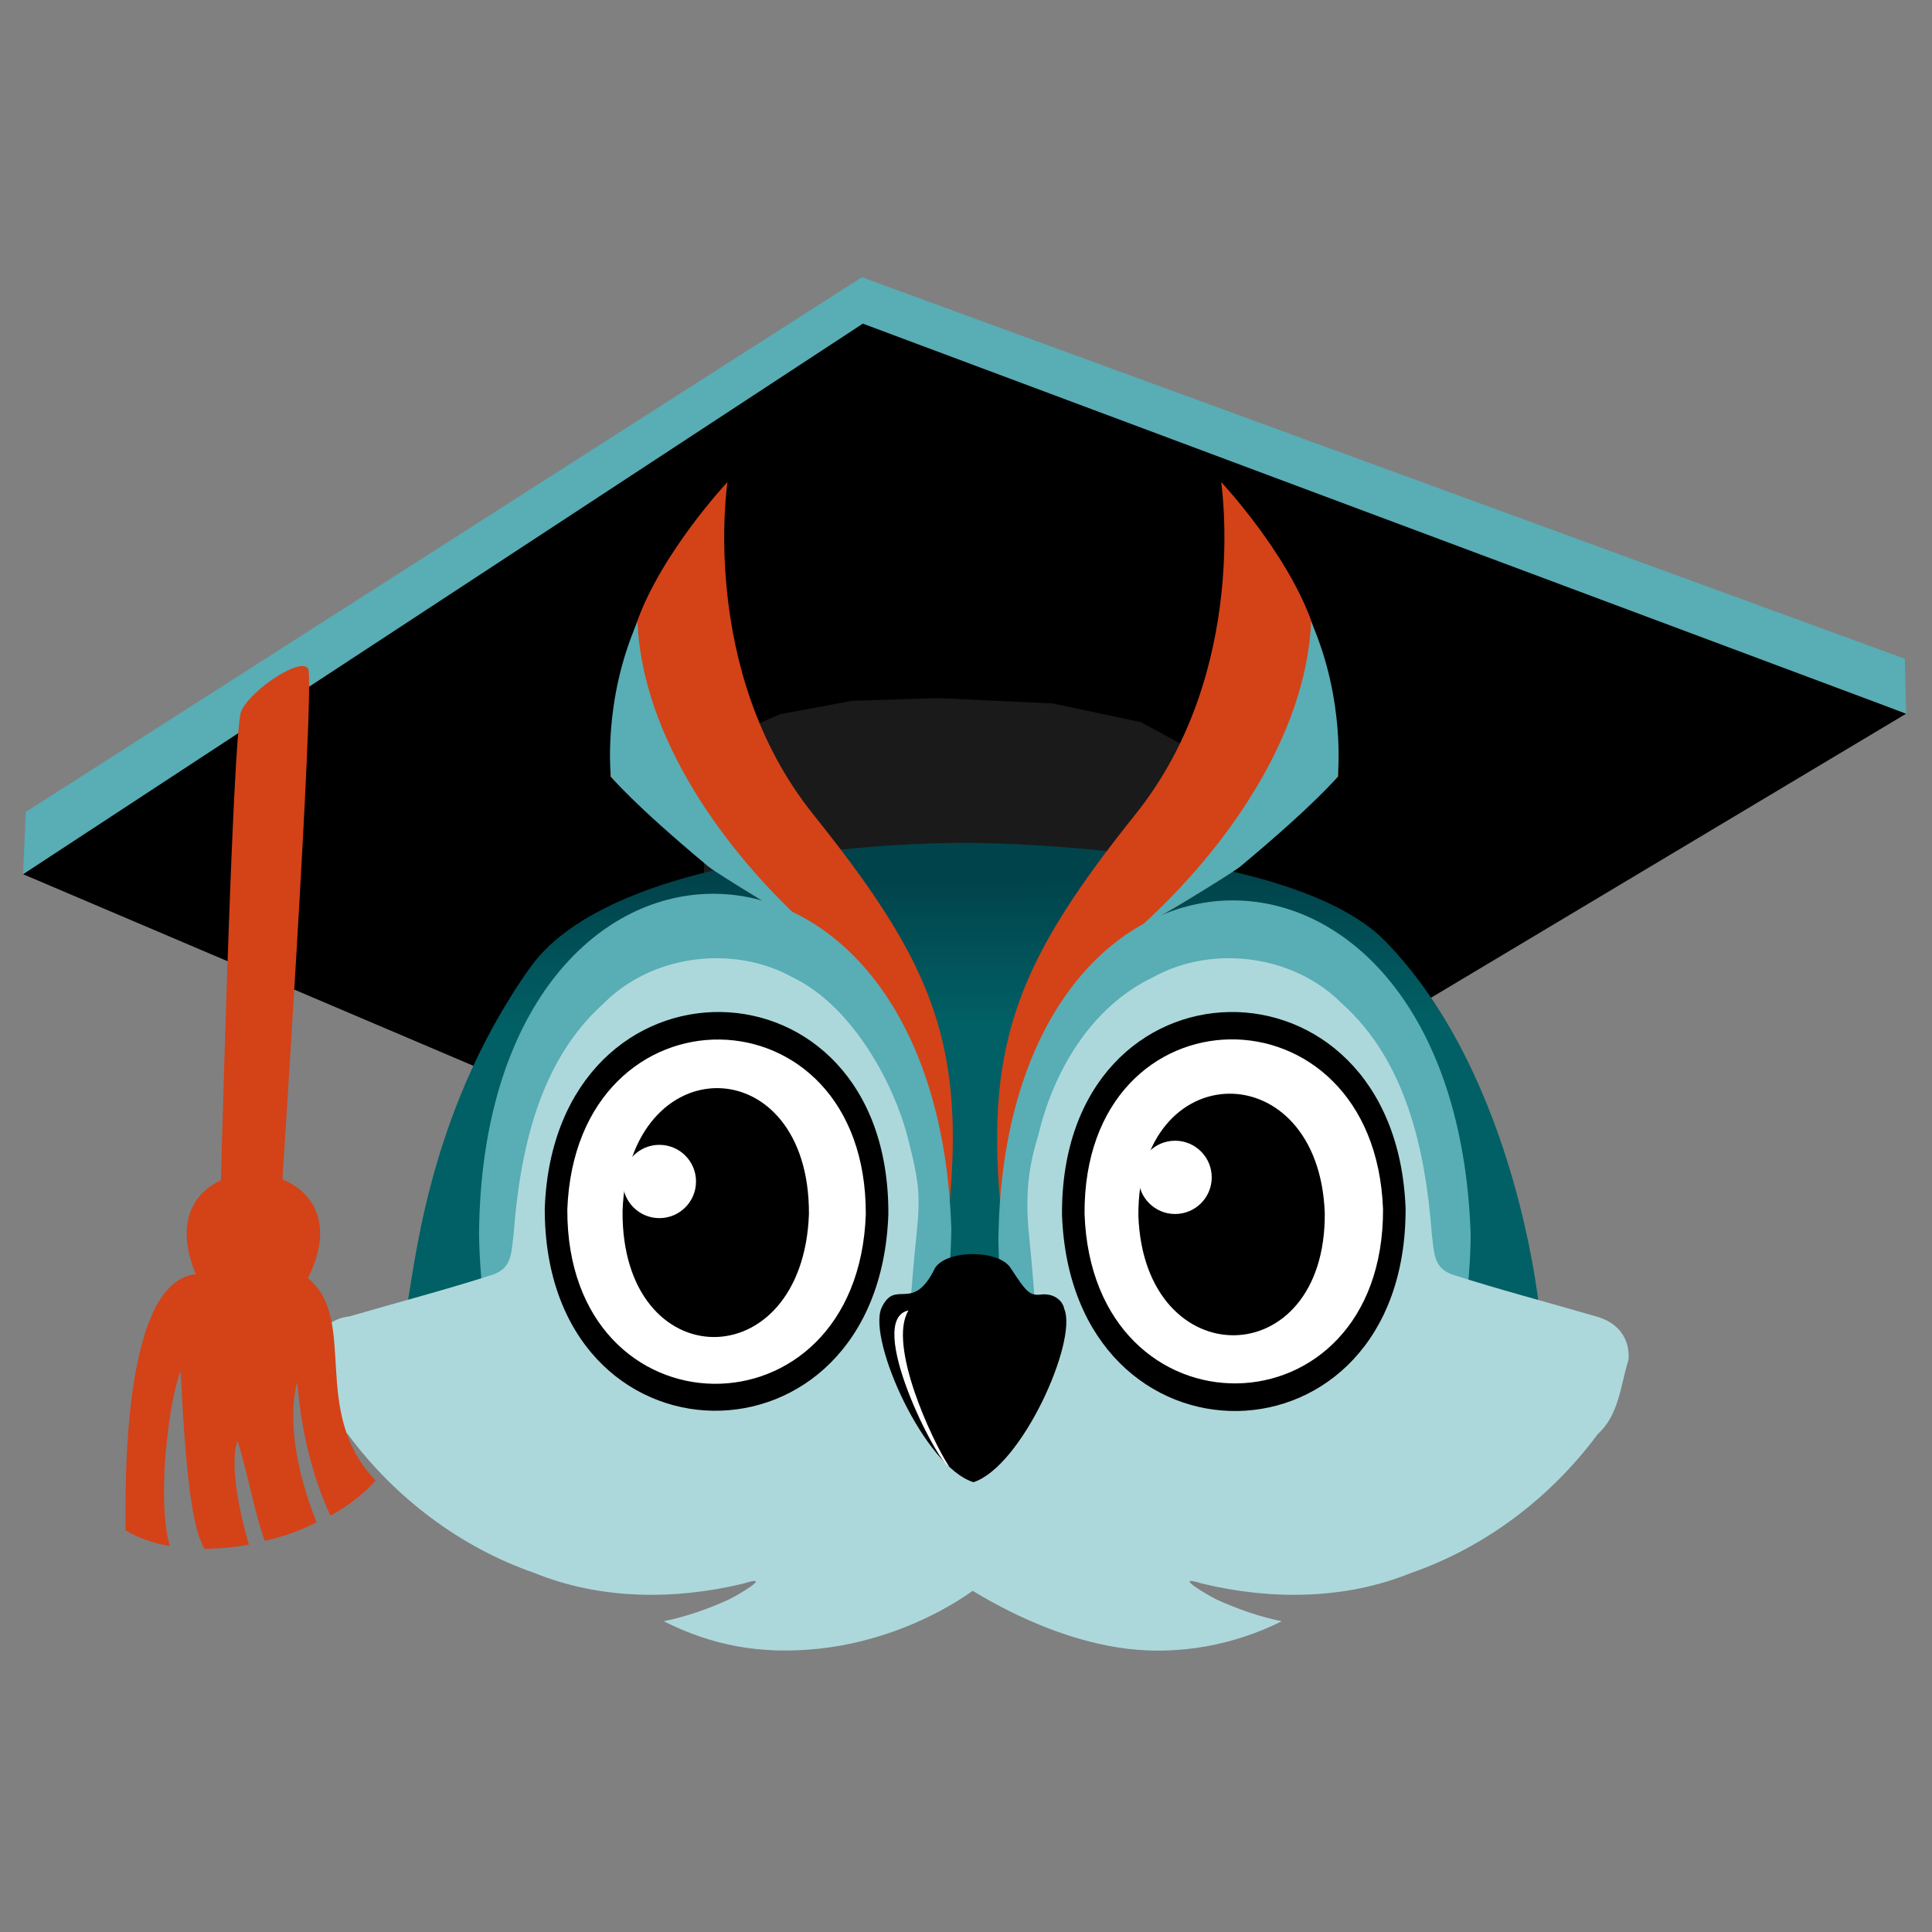 <?xml version="1.0" encoding="UTF-8"?>
<svg width="580" height="580" version="1.1" viewBox="0 0 580 580" xml:space="preserve" xmlns="http://www.w3.org/2000/svg" xmlns:cc="http://creativecommons.org/ns#" xmlns:dc="http://purl.org/dc/elements/1.1/" xmlns:rdf="http://www.w3.org/1999/02/22-rdf-syntax-ns#"><rect x="0" y="0" width="580" height="580" fill="#808080" stroke="none"/><defs>
	<linearGradient id="linearGradient7621" x1="301.34" x2="301.54" y1="276.43" y2="320.07" gradientTransform="translate(-8 -12.399)" gradientUnits="userSpaceOnUse"><stop stop-color="#01434b" offset="0"/><stop stop-color="#016065" offset="1"/></linearGradient></defs><g transform="translate(-10,-10.399)"><path d="m300.1 393.32-283.16-120.47c0.804-3.253 2.108-2.49 2.108-2.49s217.76-144.24 249.92-163.76c39.428 14.337 261.14 73.141 309.47 113.23 1.923 1.595-35.018-10.312 3.812 4.821z" stroke-width="1.991"/><path d="m291.56 219.98-25.689 0.803-21.676 4.016s-12.063 5.045-19.076 9.141h-3.731c-0.025 0-0.047 0.021-0.047 0.047v2.482c-0.142 0.123-0.313 0.254-0.43 0.371h0.43v46.83c0 0.025 0.021 0.045 0.047 0.045h153.25c0.025 0 0.045-0.02 0.045-0.045v-49.684c0-0.025-0.02-0.047-0.045-0.047h-9.717l-12.344-6.732-26.494-5.621z" fill="#1a1a1a" stroke-width=".133"/><path d="m268.75 93.631-251.01 160.52-0.8 18.699 252.09-165.29 313.22 117.09-0.402-16.479z" fill="#59adb5" stroke-width="1.991"/></g><path d="m289.97 253.04s-103.58-1.105-130.93 37.565c-31.672 44.789-34.654 92.541-37.215 103.13-1.28 5.295 86.324 34.778 171.76 33.659 85.439-1.12 168.71-32.842 168.71-32.842s-6.33-70.803-46.381-111.96c-28.912-29.709-125.95-29.555-125.95-29.555z" fill="url(#linearGradient7621)"/><g transform="matrix(-1,0,0,1,594.99,-10.399)"><path d="m376.59 155.1s8.722 56.71-25.662 99.686-45.482 66.858-41.062 116.3c24.95-24.95 43.67-83.443 43.67-83.443s24.54-10.144 58.201-44.137c0 0-0.454-25.487-8.004-46.5-7.55-21.013-27.143-41.905-27.143-41.905z" fill="#d44218"/><g transform="matrix(-1.906,0,0,1.906,1103.1,-65.04)" fill="#59adb5">
		<path d="m402.1 192.8"/>
		<path d="m393.63 185.31c-1.482-0.395-14.045-8.083-15.482-9.249-12-10-15.346-14.161-15.346-14.161s-1.331-11.829 4.181-24.375c0.8 18.2 13.647 35.985 26.647 47.785z"/>
	</g></g><g transform="translate(-10,-10.399)"><path d="m376.59 155.1s8.722 56.71-25.662 99.686-45.06 67.563-40.64 117c24.95-24.95 43.248-84.149 43.248-84.149s24.54-10.144 58.201-44.137c0 0-0.454-25.487-8.004-46.5-7.55-21.013-27.143-41.905-27.143-41.905z" fill="#d44218"/><g transform="matrix(-1.906,0,0,1.906,1103.1,-65.04)" fill="#59adb5">
		<path d="m402.1 192.8"/>
		<path d="m393.63 185.31c-1.482-0.395-14.045-8.083-15.482-9.249-12-10-15.346-14.161-15.346-14.161s-1.32-11.859 4.192-24.405c0.8 18.2 13.636 36.015 26.636 47.815z"/>
	</g></g><path d="m285.59 368.78c-1.394 128.84-139.79 134.01-141.78 1.593 1.195-135.01 137.4-136.6 141.78-1.593z" fill="#59adb5" stroke-width="1.991"/><path d="m441.51 370.77c-1.394 128.84-139.79 134.01-141.78 1.593 1.394-135.01 137.4-136.6 141.78-1.593z" fill="#59adb5" stroke-width="1.991"/><path d="m215.89 287.67c-12.754-0.2-25.684 4.441-34.738 13.639-19.365 17.291-25.069 44.364-26.961 69.207-0.713 5.51-0.438 10.133-6.223 12.141-14.217 4.566-28.382 8.252-42.992 12.516-10.4 1.297-10.511 10.57-9.801 13.08 2.401 7.764 2.817 16.514 9.219 22.291 14.071 19.005 33.661 33.896 56.057 41.68 19.868 8.069 42.161 8.146 62.805 3.156 9.159-2.919-1.511 3.395-4.68 4.92-6.216 2.789-12.647 5.059-19.336 6.408 14.271 7.144 28.661 10.081 46.311 8.271s34.43-8.865 46.467-17.404c14.313 8.712 30.768 15.512 46.467 17.404s32.04-1.128 46.311-8.271c-6.689-1.349-13.12-3.619-19.336-6.408-3.168-1.525-13.839-7.839-4.68-4.92 20.644 4.99 42.937 4.913 62.805-3.156 22.396-7.784 41.986-22.675 56.057-41.68 6.402-5.777 6.818-14.527 9.219-22.291 0.312-2.466 0.069-10.369-9.801-13.08-14.61-4.263-28.775-7.949-42.992-12.516-5.784-2.007-5.51-6.631-6.223-12.141-1.892-24.843-7.596-51.916-26.961-69.207-9.055-9.197-21.985-13.839-34.738-13.639-7.652 0.12-15.241 1.983-21.891 5.65-18.53 8.829-29.988 28.046-34.555 47.521-3.147 10.068-3.974 18.378-2.693 30.895s2.586 29.284 2.891 44.008c-6.138 2.099-12.566 3.192-18.834 4.84-0.353 0.182-0.696 0.252-1.045 0.387-0.349-0.135-0.692-0.205-1.045-0.387-6.268-1.647-12.696-2.74-18.834-4.84 0.304-14.724 1.61-31.491 2.891-44.008s1.165-16.114-2.693-30.895-16.024-38.692-34.555-47.521c-6.65-3.668-14.238-5.53-21.891-5.65z" fill="#add8db"/><g transform="translate(-10,-10.399)"><path d="m276.69 374.92c-2.788 79.651-103.35 78.257-103.15-1.792 2.987-79.452 103.55-78.257 103.15 1.792z" stroke-width="1.991"/><path d="m269.92 374.92c-2.389 68.699-89.807 67.504-89.608-1.394 2.589-68.898 89.807-67.703 89.608 1.394z" fill="#fff" stroke-width="1.991"/><path d="m252.85 374.84c-1.792 49.676-56.353 49.136-55.955-0.9 1.792-49.676 56.154-48.956 55.955 0.9z" stroke-width="1.893"/><circle cx="207.95" cy="365.09" r="11" fill="#fff" stroke-width=".17"/><g transform="matrix(-1 0 0 1 760.79 0)"><path d="m431.97 375c-2.788 79.651-103.35 78.257-103.15-1.792 2.987-79.651 103.55-78.257 103.15 1.792z" stroke-width="1.991"/><path d="m425.2 374.8c-2.389 68.699-89.807 67.504-89.608-1.394 2.589-68.699 90.006-67.703 89.608 1.394z" fill="#fff" stroke-width="1.991"/><path d="m409.04 375.43c-1.792 48.172-56.353 47.648-55.955-0.873 1.792-48.172 56.353-47.648 55.955 0.873z" stroke-width="1.864"/><circle cx="398.02" cy="363.85" r="11" fill="#fff" stroke-width=".17"/></g></g><g transform="matrix(1.991,0,0,1.991,-535.41,-90.808)">
		<path d="m429.4 243c-0.3-1.5-1.8-2.4-3.5-2.2s-2.2-0.3-4.6-4c-1.8-2.8-9.6-2.8-11.4 0-3.4 7-6 1.4-8.1 6.1-2 4.9 6.5 23.9 13.9 26.2 7.3-2.4 15.7-21.2 13.7-26.1z"/>
		
		<path d="m405.9 243.2c-3.2 5.2 3.6 19.7 6.1 23.5-1.7-0.4-12.8-22.1-6.1-23.5z" fill="#fff"/>
	</g><path d="m79.492 462.57c6.173-1.394 11.35-3.385 15.532-5.576-10.952-27.679-5.775-42.016-5.775-42.016 1.394 17.324 5.575 30.666 9.956 40.025 9.359-5.177 13.541-10.554 13.541-10.554-19.913-20.709-4.978-48.189-20.311-60.734 20.311-40.224-50.977-42.812-33.653-1.195-23.298 2.389-20.908 70.093-21.108 76.863 0 0 4.58 3.186 13.342 4.779-3.983-12.943-0.58-42.812 3.204-52.57 1.593 32.259 3.567 47.193 7.151 53.366 3.983 0 8.364-0.398 13.342-1.195-6.97-24.294-3.376-31.263-3.376-31.263 3.584 11.948 5.168 22.103 8.155 30.068z" fill="#d44218" stroke-width="1.991"/><path d="m72.409 213.53c2.688-6.238 17.887-16.506 20.091-12.78s-8.5 165.25-8.5 165.25l-18 0.25s3.721-146.48 6.409-152.72z" fill="#d44218"/></svg>
